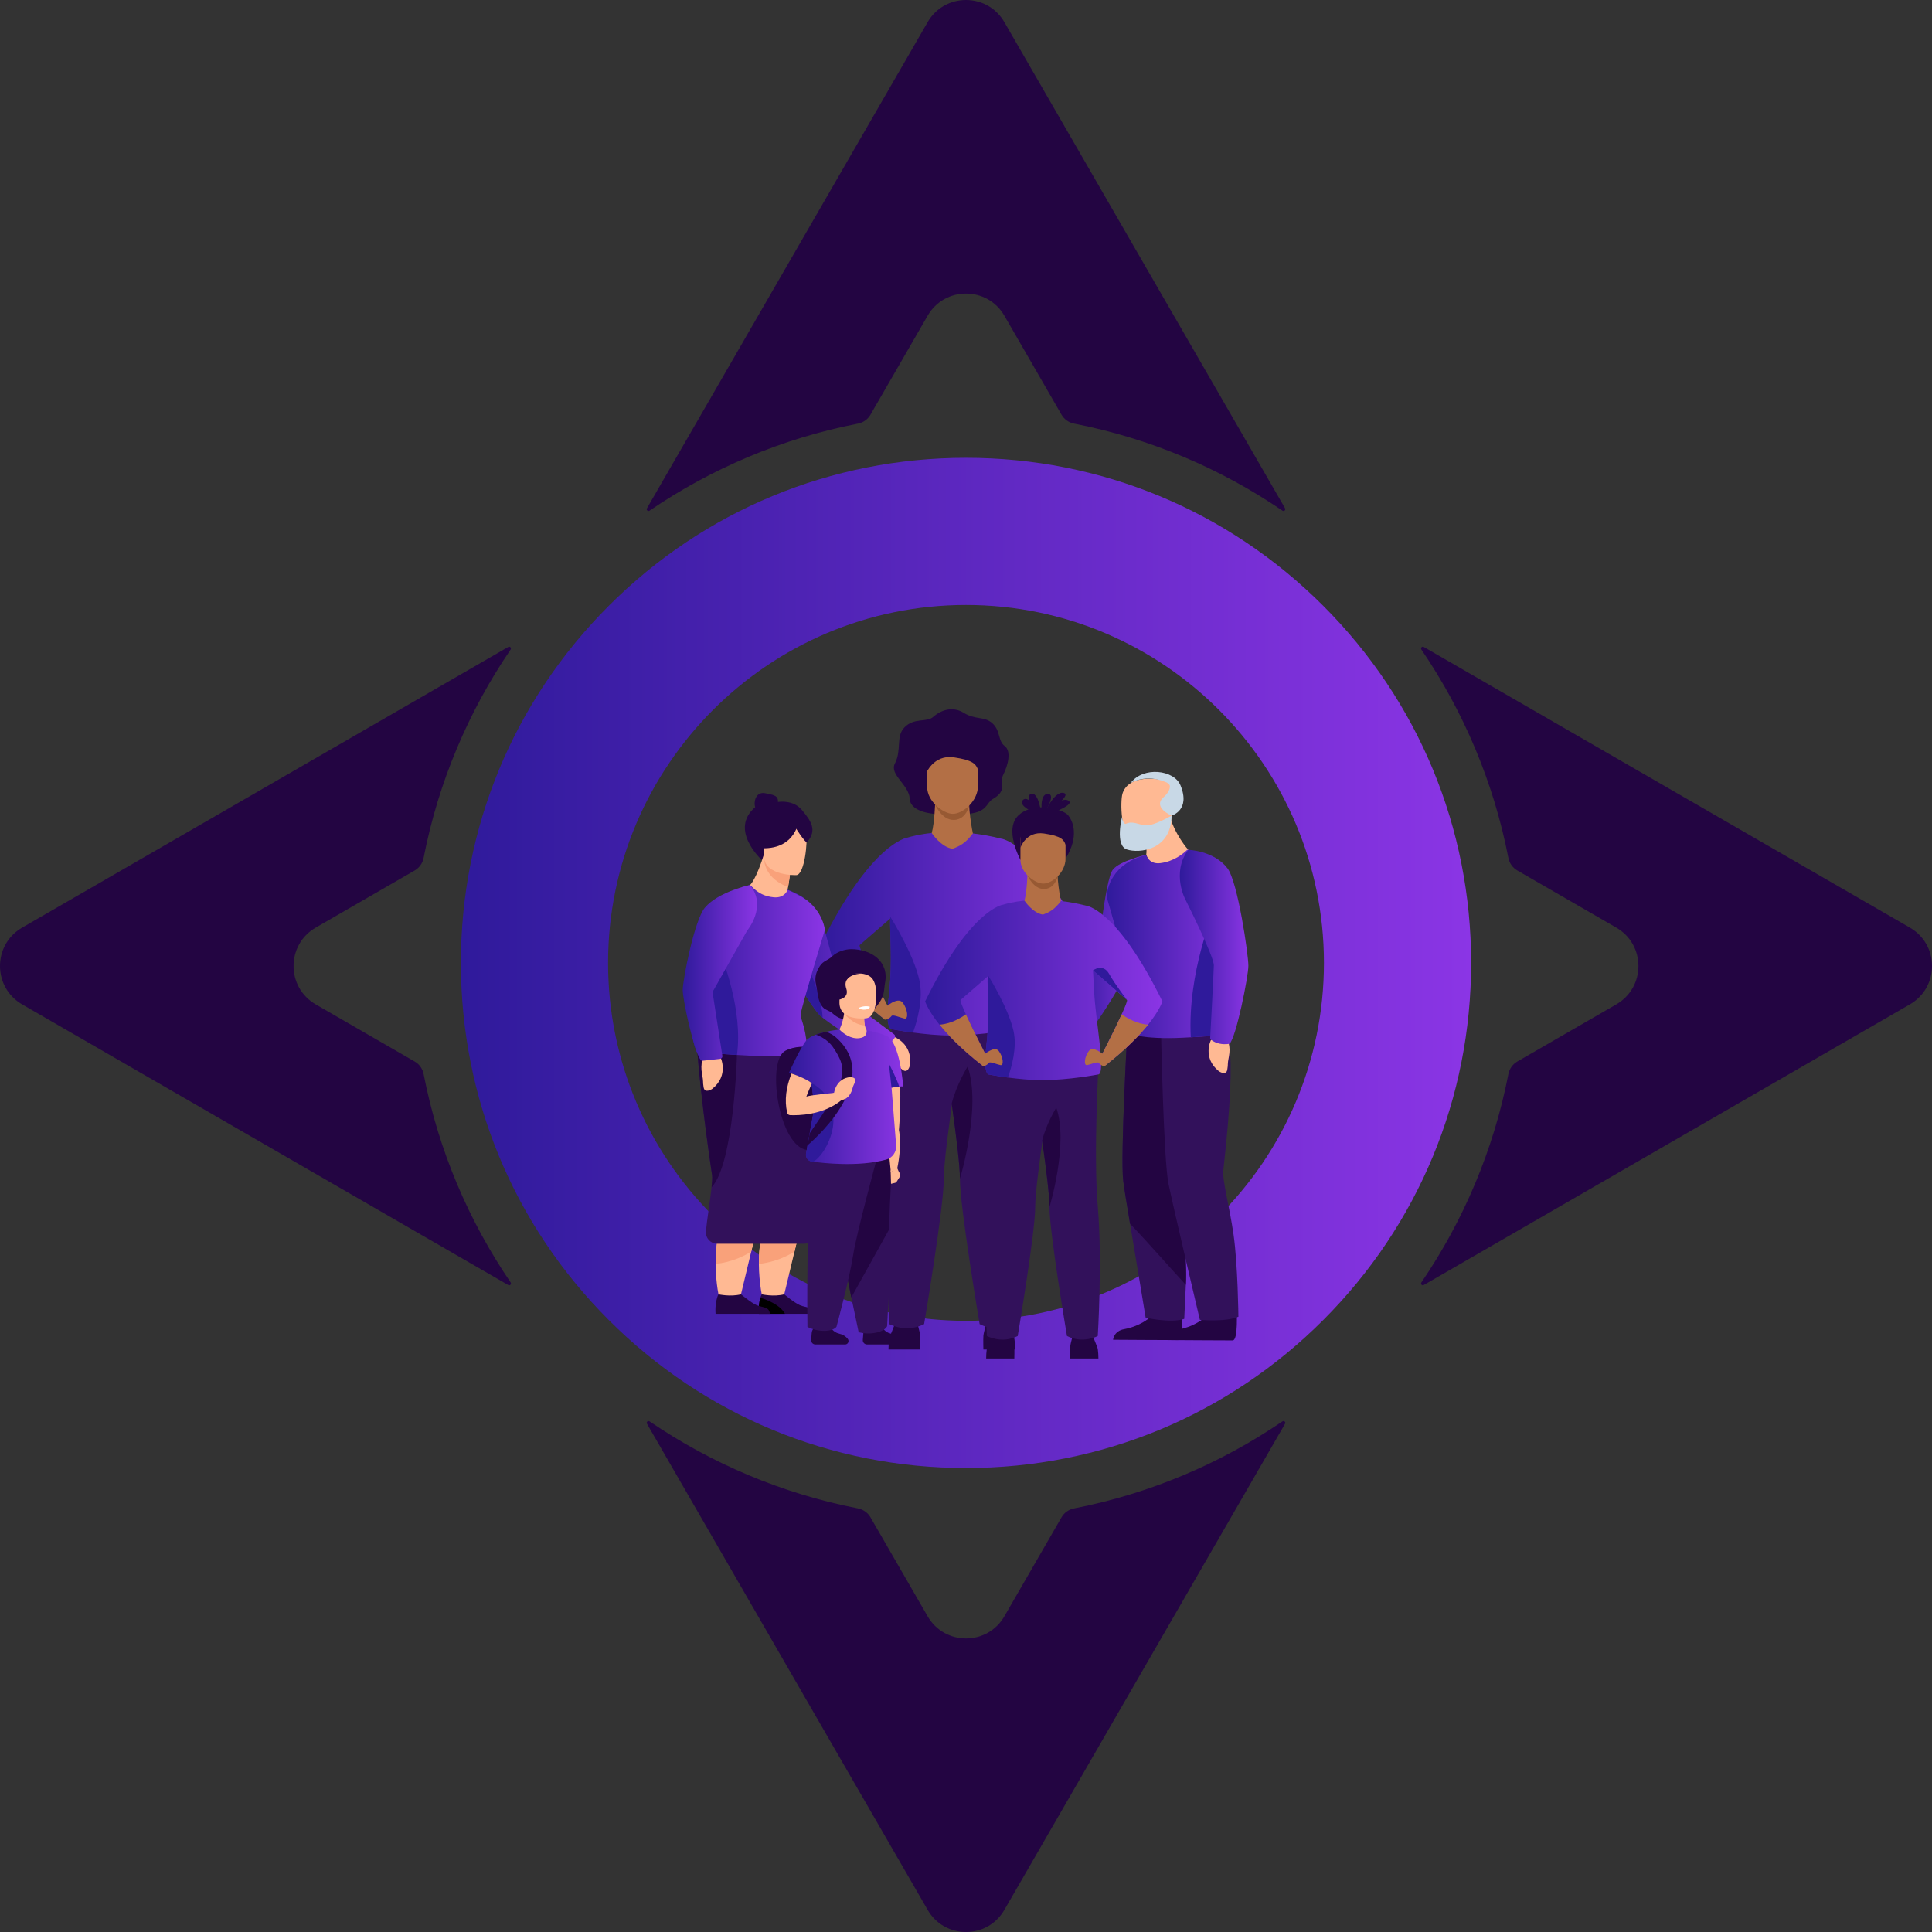 <?xml version="1.0" encoding="UTF-8"?><svg xmlns="http://www.w3.org/2000/svg" xmlns:xlink="http://www.w3.org/1999/xlink" id="uuid-ae7bafac-44f9-419a-b414-36b2456b3e0d" viewBox="0 0 918.85 918.85"><rect x="0" y="0" width="918.85" height="918.85" fill="#333333" stroke="none"/><defs><linearGradient id="uuid-714fa36c-b878-43dd-8861-f298ba72cc5a" x1="219.19" y1="457.96" x2="699.66" y2="457.96" gradientUnits="userSpaceOnUse"><stop offset="0" stop-color="#2f1a9b"/><stop offset="1" stop-color="#8b35e5"/></linearGradient><linearGradient id="uuid-292a61a5-ad7d-4f33-8b4e-0301caf86cdd" x1="389.84" y1="444.32" x2="517.14" y2="444.32" xlink:href="#uuid-714fa36c-b878-43dd-8861-f298ba72cc5a"/><linearGradient id="uuid-61f99a12-4d32-4dd6-bcf9-639b7ea01c84" x1="369.86" y1="461.86" x2="425.73" y2="461.86" xlink:href="#uuid-714fa36c-b878-43dd-8861-f298ba72cc5a"/><linearGradient id="uuid-da4cf1e8-464c-4eda-a42d-0cd3f6221d55" x1="328.62" y1="461.59" x2="392.32" y2="461.59" xlink:href="#uuid-714fa36c-b878-43dd-8861-f298ba72cc5a"/><linearGradient id="uuid-a54ee75c-406b-4f33-99c9-a2b462ab42fb" x1="324.7" y1="462.69" x2="360.09" y2="462.69" xlink:href="#uuid-714fa36c-b878-43dd-8861-f298ba72cc5a"/><linearGradient id="uuid-b3f8f62e-6d60-459d-8834-0730c93ef36d" x1="375.28" y1="521.63" x2="429.55" y2="521.63" xlink:href="#uuid-714fa36c-b878-43dd-8861-f298ba72cc5a"/><linearGradient id="uuid-dba4bbf0-f8e6-4e0f-88ad-43186d3f1940" x1="510.91" y1="448.91" x2="545.14" y2="448.91" xlink:href="#uuid-714fa36c-b878-43dd-8861-f298ba72cc5a"/><linearGradient id="uuid-87c13791-de6d-4979-abe8-5e1b43e24a06" x1="526.35" y1="448.94" x2="589.45" y2="448.94" xlink:href="#uuid-714fa36c-b878-43dd-8861-f298ba72cc5a"/><linearGradient id="uuid-e6534b24-8a75-4166-8106-9ac6f2d6190d" x1="561.11" y1="450.39" x2="593.72" y2="450.39" xlink:href="#uuid-714fa36c-b878-43dd-8861-f298ba72cc5a"/><linearGradient id="uuid-506c5b3b-147e-4864-9b77-2a80bf4f0377" x1="440" y1="471" x2="552.86" y2="471" xlink:href="#uuid-714fa36c-b878-43dd-8861-f298ba72cc5a"/></defs><g id="uuid-a0607ec8-1cdc-44dd-ad9e-4a66fddaac3e"><path d="M413.99,197.24l27.18-47.08c8.11-14.05,28.4-14.05,36.51,0l27.18,47.08c1.28,2.22,3.47,3.74,5.98,4.23,36.16,7.04,69.71,21.37,99.08,41.38.77.52,1.7-.33,1.23-1.14l-36.72-63.6L477.68,10.54c-8.11-14.05-28.4-14.05-36.51,0l-96.75,167.58-36.72,63.6c-.47.81.46,1.66,1.23,1.14,29.37-20.01,62.92-34.34,99.08-41.38,2.51-.49,4.7-2.01,5.98-4.23Z" fill="#230542"/><path d="M504.86,721.61l-27.18,47.08c-8.11,14.05-28.4,14.05-36.51,0l-27.18-47.08c-1.28-2.22-3.47-3.74-5.98-4.23-36.16-7.04-69.71-21.37-99.08-41.38-.77-.52-1.7.33-1.23,1.14l36.72,63.6,96.75,167.58c8.11,14.05,28.4,14.05,36.51,0l96.75-167.58,36.72-63.6c.47-.81-.46-1.66-1.23-1.14-29.37,20.01-62.92,34.34-99.08,41.38-2.51.49-4.7,2.01-5.98,4.23Z" fill="#230542"/><path d="M459.43,698.19c-64.17,0-124.5-24.99-169.87-70.36-45.37-45.37-70.36-105.7-70.36-169.87s24.99-124.5,70.36-169.87c45.37-45.37,105.7-70.36,169.87-70.36s124.5,24.99,169.87,70.36,70.36,105.7,70.36,169.87-24.99,124.5-70.36,169.87-105.7,70.36-169.87,70.36ZM459.43,287.72c-93.87,0-170.23,76.37-170.23,170.23s76.37,170.23,170.23,170.23,170.23-76.37,170.23-170.23-76.37-170.23-170.23-170.23Z" fill="url(#uuid-714fa36c-b878-43dd-8861-f298ba72cc5a)"/><path d="M197.24,504.86l-47.08-27.18c-14.05-8.11-14.05-28.4,0-36.51l47.08-27.18c2.22-1.28,3.74-3.47,4.23-5.98,7.04-36.16,21.37-69.71,41.38-99.08.52-.77-.33-1.7-1.14-1.23l-63.6,36.72L10.54,441.17c-14.05,8.11-14.05,28.4,0,36.51l167.58,96.75,63.6,36.72c.81.47,1.66-.46,1.14-1.23-20.01-29.37-34.34-62.92-41.38-99.08-.49-2.51-2.01-4.7-4.23-5.98Z" fill="#230542"/><path d="M721.61,413.99l47.08,27.18c14.05,8.11,14.05,28.4,0,36.51l-47.08,27.18c-2.22,1.28-3.74,3.47-4.23,5.98-7.04,36.16-21.37,69.71-41.38,99.08-.52.77.33,1.7,1.14,1.23l63.6-36.72,167.58-96.75c14.05-8.11,14.05-28.4,0-36.51l-167.58-96.75-63.6-36.72c-.81-.47-1.66.46-1.14,1.23,20.01,29.37,34.34,62.92,41.38,99.08.49,2.51,2.01,4.7,4.23,5.98Z" fill="#230542"/><path d="M444.45,387.06s-11.47-.57-11.79-7.19c-.32-6.62-9.79-11.44-7.05-16.76,3.36-6.52.3-12.78,4.54-17.16,4.68-4.83,10.59-2.21,13.71-5.02,3.12-2.81,8.82-5.4,14.45-1.93,5.62,3.47,9.92,1.6,13.62,4.95,4.08,3.7,2.54,8.35,5.91,10.88,3.09,2.32,1.83,8.64-.77,13.79-1.88,3.71,2.45,7.18-4.97,11.44-3.09,1.77-2.42,6.23-11.79,7-4.22.35-13.38-1.63-15.85,0Z" fill="#230542"/><path d="M422.57,641.82s0-4.64.66-6.19c.66-1.54,3.09-7.83,3.09-7.83h9.49s1.76,5.73,1.87,7.61c.11,1.88,0,6.41,0,6.41h-15.11Z" fill="#230542"/><path d="M482.79,641.82s0-4.64-.66-6.19c-.66-1.54-3.09-7.83-3.09-7.83h-9.48s-1.76,5.73-1.87,7.61c-.11,1.88,0,6.41,0,6.41h15.11Z" fill="#230542"/><path d="M444.79,381.2s-.33,10.34-1.66,14.97l-10.47,7.31,39.43,5.9-9.4-12.99s-2.84-13.86-1.35-18.99c1.49-5.13-16.54,3.8-16.54,3.8Z" fill="#b36f45"/><path d="M444.73,382.62s3.12,7.51,8.99,7.34c5.87-.17,7.21-6.81,7.21-6.81l-16.2-.53Z" fill="#975933"/><path d="M453.05,387.06c-4.26-.07-12.09-5.74-12.09-12.76v-10.95c0-2.56,1.79-4.66,3.97-4.66h16.23c2.18,0,3.97,2.1,3.97,4.66v10.33c0,7.36-7.21,13.46-12.09,13.38Z" fill="#b36f45"/><path d="M423.76,481.01s1.66,50.67-.82,79.59c-2.48,28.91.02,69.15.02,69.15,0,0,7.94,4.38,16.54,0,0,0,9.43-55.86,9.37-69.15-.06-14.16,10.27-77.38,10.27-77.38l-35.38-2.21Z" fill="#32115b"/><path d="M482.45,629.75s-7.93,4.38-16.54,0c0,0-9.43-55.86-9.37-69.15.03-5.98-1.8-20.71-3.92-35.73-2.9-20.55-6.35-41.64-6.35-41.64l36.75-2.3s-3.03,50.76-.55,79.67c2.48,28.91-.02,69.15-.02,69.15Z" fill="#32115b"/><path d="M476.09,398.83v.02c-4.77-1.2-9.26-1.99-13.4-2.47-3.66,4.86-6.29,5.99-9.63,7.31-5.38-.74-9.92-7.37-9.92-7.53-5.87.6-9.82,1.68-11.43,2.18-.32.04-17.52,2.31-41.87,51.87,0,0,1.31,4.56,7.7,12.52,4.54,5.66,11.66,13.04,22.7,21.71,0,0,1.04-2.23,1.99-5.83,0,0-6.56-12.77-10.51-21.41-1.92-4.21-3.22-7.44-2.85-7.75.71-.59,8.65-7.48,14.51-12.57-.05,1.27-.06,2.43-.03,3.44.32,11.07.76,21.83-.66,33.75-1.88,15.66,1.3,15.38,1.3,15.38,0,0,4.27.84,10.24,1.63,5.39.72,12.17,1.41,18.4,1.41,14.29,0,29.96-3.03,29.96-3.03,4.51.06-1.26-28.06-2.11-44.98-.2-3.93-.38-7.51-.55-10.79,5.39,4.68,17.32,15.05,18.2,15.78.37.31-.93,3.54-2.85,7.75-3.95,8.65-10.51,21.41-10.51,21.41.95,3.6,1.99,5.83,1.99,5.83,11.04-8.67,18.15-16.05,22.7-21.71,6.39-7.96,7.7-12.52,7.7-12.52-24.58-50.03-41.06-51.38-41.06-51.38Z" fill="url(#uuid-292a61a5-ad7d-4f33-8b4e-0301caf86cdd)"/><path d="M434.22,491.07c-5.96-.79-10.24-1.63-10.24-1.63,0,0-3.18.28-1.3-15.38,1.43-11.92.98-22.68.66-33.75-.04-1.23,0-2.69.07-4.31.91,1.46,11.09,17.9,13.83,30.11,1.99,8.91-1.01,19.41-3.02,24.95Z" fill="#2f1a9b"/><path d="M456.54,560.6c.03-5.98-1.8-20.71-3.92-35.73,2.2-8.97,7.56-17.61,7.56-17.61,6.78,19.02-3.64,53.34-3.64,53.34Z" fill="#230542"/><path d="M420.91,479.24s5.96-5.51,8.38-2.43c2.43,3.09,2.87,7.94.99,7.61-1.88-.33-5.74-2.1-6.29-1.21-.55.88-3.02,2.57-3.77,1.23-.75-1.34.68-5.2.68-5.2Z" fill="#b36f45"/><path d="M422.22,478.61c-.95,3.6-1.99,5.83-1.99,5.83-11.04-8.67-18.15-16.05-22.7-21.71,3.42-.25,8.42-1.48,14.18-5.54,3.95,8.65,10.51,21.41,10.51,21.41Z" fill="#b36f45"/><path d="M486.07,479.24s-5.96-5.51-8.38-2.43c-2.43,3.09-2.87,7.94-.99,7.61,1.87-.33,5.73-2.1,6.29-1.21.55.88,3.02,2.57,3.77,1.23.75-1.34-.68-5.2-.68-5.2Z" fill="#b36f45"/><path d="M484.76,478.61c.95,3.6,1.99,5.83,1.99,5.83,11.04-8.67,18.15-16.05,22.7-21.71-3.42-.25-8.42-1.48-14.18-5.54-3.95,8.65-10.51,21.41-10.51,21.41Z" fill="#b36f45"/><path d="M498.12,449.45c-.88-.73-12.9-11.17-18.26-15.83,0,0,5.35-4.01,8.66,1.84,3.31,5.85,9.6,13.99,9.6,13.99Z" fill="#a74241"/><path d="M517.14,450.21s-1.31,4.56-7.7,12.52c-7.39-.1,7.7-12.52,7.7-12.52Z" fill="#a74241"/><path d="M440.29,368.06s3.63-9.28,13.31-7.88c9.68,1.41,10.52,3.47,11.54,5.87,1.03,2.4,3.01-8.77,3.01-8.77l-11.41-3.39s-13.81,1.57-14.81,3.89l-.99,2.32-.65,7.96Z" fill="#230542"/><path d="M425.04,493.03s9.01,3.11,7.74,13.49c0,0-.83,4.21-3.43,2.34-2.59-1.87-1.38-1.52-5.08-4.08-3.71-2.55-6.12-6.58-5.7-9.78l6.47-1.98Z" fill="#ffb993"/><path d="M425.45,493.69l-5.34,6.48c-.25.3-.64.44-1.03.37-5-.92-22.23-12.02-27.87-16.55-.61-.49-1.09-.9-1.4-1.22-2.1-2.14-9.36-12.72-14.5-22.13-2.96-5.42-5.23-10.46-5.41-13.29-.64-10.08,4.66-24.18,4.66-24.18,15.69,5.46,17.34,17.98,17.34,17.98l8.7,32.36,24.63,18.41c.56.42.66,1.22.21,1.76Z" fill="url(#uuid-61f99a12-4d32-4dd6-bcf9-639b7ea01c84)"/><path d="M391.22,483.99c-.61-.49-1.09-.9-1.4-1.22-2.1-2.14-9.36-12.72-14.5-22.13-.67-5.69-.21-11.03,2.14-14.76,0,0,13.33,23.46,13.76,38.11Z" fill="#2f1a9b"/><path d="M382.18,577.24l-2.67,11.12-1.65,6.88-5.49,22.91s-4.7,1.45-9.59,0c0,0-1.81-7.58-1.86-17.04-.03-4.95.43-10.41,1.87-15.56.59-2.1,1.34-4.14,2.29-6.09,7.75-15.83,17.1-2.23,17.1-2.23Z" fill="#ffb993"/><path d="M386.73,624.84h-25.82s-.41-3.91.73-7.64c.17-.56.37-1.11.61-1.64,0,0,5.76,1.31,10.73,0,0,0,4.67,3.98,7.5,5.2,2.82,1.22,5.94.56,6.24,4.08Z" fill="#230542"/><path d="M379.51,588.36l-1.65,6.88c-2.81,1.79-8.86,5.03-16.95,5.87-.03-4.95.43-10.41,1.87-15.56,2.37-1.2,4.79-1.84,6.85-1.48,5.12.89,8.17,2.77,9.88,4.28Z" fill="#f9a17a"/><path d="M373.32,624.84h-12.41s-.41-3.91.73-7.64c3.11.97,9.45,3.4,11.68,7.64Z"/><path d="M361.6,577.24l-2.67,11.12-1.65,6.88-5.49,22.91s-4.7,1.45-9.59,0c0,0-1.81-7.58-1.86-17.04-.03-4.95.43-10.41,1.87-15.56.59-2.1,1.34-4.14,2.29-6.09,7.75-15.83,17.1-2.23,17.1-2.23Z" fill="#ffb993"/><path d="M341.68,615.56s5.76,1.31,10.73,0c0,0,4.67,3.98,7.5,5.2,2.82,1.22,5.95.56,6.24,4.08h-25.82s-.54-5.15,1.34-9.29Z" fill="#230542"/><path d="M358.93,588.36l-1.65,6.88c-2.81,1.79-8.86,5.03-16.95,5.87-.03-4.95.43-10.41,1.87-15.56,2.37-1.2,4.79-1.84,6.85-1.48,5.12.89,8.17,2.77,9.88,4.28Z" fill="#f9a17a"/><path d="M387.57,587.62c-.62,2.29-2.7,3.89-5.08,3.89h-41.4c-3.12,0-5.57-2.65-5.33-5.76.43-5.64,1.99-14.85,2.66-21.07.28-2.58.41-4.65.25-5.73-4.18-27.65-7.69-60.22-7.26-66.44.06-.88.1-1.33.1-1.33,0,0,3.01-.25,7.6-.43,13.33-.53,39.94-.44,44.37,8.28,4.5,8.88,7.22,67.85,7.22,67.85.66,5.51-1.67,15.31-3.13,20.74Z" fill="#32115b"/><path d="M338.42,564.68c.28-2.58.41-4.65.25-5.73-4.18-27.65-7.69-60.22-7.26-66.44.06-.88.1-1.33.1-1.33,0,0,3.01-.25,7.6-.43,6.9,4.06,11.39,10.98,11.39,10.98,0,0-1.39,51.74-12.08,62.95Z" fill="#230542"/><path d="M358.9,382.14c0-3.07,1.92-5.67,5.23-4.85,2.98.74,5.88.71,5.88,3.78s-2.49,6.62-5.56,6.62-5.56-2.49-5.56-5.56Z" fill="#230542"/><path d="M362.42,409.11s-17.23-15.52-1.63-26.5c0,0,4.65-1.24,7.02-.8,0,0,8.48-2.48,13.44,3.28,4.96,5.76,7.12,9.92,2.86,15.06-4.25,5.14-21.69,8.96-21.69,8.96Z" fill="#230542"/><path d="M342.65,502.81s4.25,8.53-3.92,15.06c0,0-3.54,2.42-4.09-.73-.54-3.15.08-2.05-.77-6.47-.86-4.42.24-8.99,2.78-10.98l6,3.12Z" fill="#ffb993"/><path d="M376.53,408.96s-.21,2.32-.61,5.46c-.19,1.53-.43,3.26-.7,5.01-.2,1.26-.41,2.52-.65,3.73l-5.33,18.01-12.52-20.27s2.94-2.43,6.93-15.63c.04-.14.06-.22.06-.22l12.82,3.9Z" fill="#ffb993"/><path d="M383.83,497.83c.16,2.02-.35,2.39-.35,2.39,0,0-7.7,2.79-27.07,1.83-2.1-.1-4.07-.21-5.91-.32-12.48-.74-19.16-1.51-19.16-1.51,0,0-10.22-23.6,8.98-52.67,2.17-3.29,4.72-6.64,7.7-10.05,3.11-3.55,3.8-8.29,4.97-12.81.34-1.29-.64-1.58-.15-2.8,0,0,3.5-.99,3.86-.99,1.99,1.75,4.61,5.16,11.13,5.83,4.4.46,6.13-2.02,6.75-3.51,1.68.61,3.42,1.65,4.84,2.34,11.8,5.67,12.89,16.65,12.89,16.65,0,0-10.85,35.66-11.52,40.12-.3,1.98,2.19,5.06,3.03,15.49Z" fill="url(#uuid-da4cf1e8-464c-4eda-a42d-0cd3f6221d55)"/><path d="M375.93,414.43c-.19,1.53-.84,5.73-1.12,7.48-13.26-5.17-11.53-15.25-11.16-16.62.04-.14.06-.22.06-.22,0,0,7.02,4.98,12.22,9.36Z" fill="#f9a17a"/><path d="M378.77,416.21s-15.32.49-15.48-9.05c-.16-9.54-2.24-15.91,7.53-16.63,9.77-.72,11.73,2.89,12.56,6.07.83,3.17-.63,19.24-4.62,19.61Z" fill="#ffb993"/><path d="M380.11,389.1s-.96,15.93-19.64,14.22c0,0,.4-22.07,19.64-14.22Z" fill="#230542"/><path d="M376.53,390.68s5.23,6.48,7.61,8.54c0,0,5.82-8.35-7.61-8.54Z" fill="#230542"/><path d="M376.53,390.68s4.7,7.94,7.07,10.01c0,0,6.35-9.82-7.07-10.01h0Z" fill="#230542"/><path d="M350.5,501.73c-12.48-.74-19.16-1.51-19.16-1.51,0,0-10.22-23.6,8.98-52.67,3.89,9.06,13.06,33.29,10.17,54.18Z" fill="#2f1a9b"/><path d="M356.71,420.92s-14.82,3.04-21.42,10.69c-5.06,5.86-10.59,34.5-10.59,39.23s5.2,28.57,8.44,33.18c.23.32.6.5.99.46l8.35-.89c.7-.07,1.19-.71,1.08-1.41l-4.69-30.39,16.46-29.19s9.7-11.5,1.38-21.67Z" fill="url(#uuid-a54ee75c-406b-4f33-99c9-a2b462ab42fb)"/><path d="M419.57,631.2s1.26,2.45,4.04,3.06c1.75.38,3.25,1.29,4.19,2.57.79,1.08.03,2.6-1.31,2.6h-14.12c-1.2,0-2.14-1.04-2.02-2.23.11-1.05.22-2.26.26-3.2.1-2.04,2.15-3.68,2.15-3.68l6.82.88Z" fill="#230542"/><path d="M422.77,595.6c.59,10.74-.87,35.14-.87,35.14,0,0-.98,2.72-7.2,3.37-3.33.35-6.33-.52-6.33-.52-1.25-5.78-2.41-11.3-3.48-16.54-7.67-37.65-10.67-60.91-10.67-60.91l30.29-7.04s-1.33,21.26-1.72,35.75c-.12,4.52-.15,8.39-.02,10.74Z" fill="#32115b"/><path d="M424.51,549.1s-1.33,21.26-1.72,35.75l-17.91,32.2c-7.67-37.65-10.67-60.91-10.67-60.91l30.29-7.04Z" fill="#230542"/><path d="M394.06,500.42s-11.72-5.34-20.59-.67c-8.87,4.67-3.45,43.19,9.24,46.93h0s23.76,7.6,11.35-46.26Z" fill="#230542"/><path d="M427.96,558.08h0c-.03-.05-.07-.1-.11-.15-.49-.74-1.54-3.38-1.54-3.38l-1.9,2.49c-.05.05-.8-.53-.84-.47l.19,6.44,1.89-.45c.08-.02.16-.05.24-.08h0c.23-.11.43-.28.58-.5l1.53-2.42c.29-.47.27-1.05-.02-1.48Z" fill="#ffb993"/><path d="M419.23,494.43s3.73,0,5.96,5.26c4.62,10.88,2.61,34.35,2.33,37.71,0,0,1.59,6.67-.77,18.22l-3.07,1.82s-4.73-45.61-4.15-50.12c.58-4.51-.3-12.89-.3-12.89Z" fill="#ffb993"/><path d="M395,631.2s1.26,2.45,4.04,3.06c1.75.38,3.25,1.29,4.19,2.57.79,1.08.03,2.6-1.31,2.6h-14.12c-1.2,0-2.14-1.04-2.02-2.23.1-1.05.21-2.26.26-3.2.1-2.04,2.15-3.68,2.15-3.68l6.82.88Z" fill="#230542"/><path d="M404.82,451.41c-3.02,0-6.81,1.3-8.85,3.28-2.16,2.1-4.41,2.21-6.01,4.69-1.67,2.59-2.7,5.27-1.87,8.91.92,3.97.73,7.82,3.23,10.73,1.24,1.44,3.25,1.61,4.65,2.93,2.58,2.44,5.51,3.21,8.85,3.21,6.3,0,10.22-3.73,13.44-8.38,2.58-3.73,2.07-6.24,2.68-9.42,1.91-10.03-6.46-15.95-16.12-15.95Z" fill="#230542"/><path d="M413.69,491.84l-12.04,6.15-2.41-8.35s1.53-2.89,2.23-7.63c.29-1.99.43-4.31.25-6.88l9.81,5.02s-.23.91-.39,2.25c-.17,1.45-.24,3.4.17,5.25.35,1.59,1.07,3.11,2.39,4.18Z" fill="#ffb993"/><path d="M385.79,552.37s-2.29,30.34-1.78,78.7c0,0,2.76,1.45,6.09,1.78,6.22.62,7.73-1.85,7.73-1.85,0,0,6.36-23.6,7.95-34.24,1.47-9.8,11.09-45.18,11.09-45.18l-31.09.78Z" fill="#32115b"/><path d="M421.65,492.68c-1.07-.5-4.43-1.85-9.48-2.68.05,1.73-.41,3.35-3.45,3.74-4.04.53-7.66-2.23-9.49-4.11h0s0,0,0,0c0,0-2.85.31-6.17,1.03-1.66.37-3.44.84-5.04,1.43-1.94.71-3.62,1.6-4.51,2.7,0,0,0,0,0,0h0c-3.11,3.82-8.23,15.31-8.23,15.31,0,0,8.52,3.16,10.66,5l.05.41,1.33,11.07-3.97,22.05c-.03.19-.05.39-.05.58,0,1.47,1.01,2.8,2.49,3.16,0,0,.34.06.97.14,4.21.59,21.29,2.63,34.69-1.01,3.01-.82,5-3.69,4.75-6.81l-2.18-27.4c1.17-.2,2.51-.41,3.6-.53.91-.1,1.64-.13,1.94-.04,0,0-1.51-21.4-7.91-24.04Z" fill="url(#uuid-b3f8f62e-6d60-459d-8834-0730c93ef36d)"/><path d="M396.37,533.35c-.17,7.69-5.21,16.73-9.61,19.17-.63-.09-.97-.14-.97-.14-1.48-.36-2.49-1.68-2.49-3.16,0-.19.02-.38.05-.58l3.97-22.05-1.33-11.07c.06-.19.1-.3.1-.3,0,0,10.58,4.53,10.28,18.12Z" fill="#2f1a9b"/><path d="M427.61,516.76c-1.12.12-3.61.53-3.61.53l-1.26-11.48s4.21,8.09,4.87,10.94Z" fill="#2f1a9b"/><path d="M384.06,544.7l1.03-5.73c17.46-25.26,18.78-29.79,10.93-41.14-2.25-3.25-6.34-5.28-8.01-5.74,1.6-.59,3.38-1.06,5.04-1.43,1.66.78,3.18,1.54,4.36,2.57,23.96,20.75-13.36,51.46-13.36,51.46Z" fill="#230542"/><path d="M394.35,520.73c.43-.03,2.32-.98,2.32-.98,0,0,.95-7,7.78-7.48,0,0,2.85.02,2.26,1.96-.58,1.94-.65,1.1-1.41,3.86s-2.75,4.86-4.86,4.99l-2.17.59s-5.07-2.86-3.93-2.94Z" fill="#ffb993"/><path d="M396.67,519.76s-11.47,1.04-13.17,1.79c0,0,.93-2.52,2.59-6.32-1.5-1.47-6.41-3.66-9.67-4.66-2.48,6.33-3.44,12.6-2.04,18.65.15.64.71,1.1,1.36,1.13,3.67.17,15.85.11,24.7-7.33l-3.77-3.25Z" fill="#ffb993"/><path d="M411.3,487.66c-5.58-.15-9.84-5.64-9.84-5.64l9.67.39c-.17,1.45-.24,3.4.17,5.25Z" fill="#f9a17a"/><path d="M411.83,484.29s-12.33,1.5-12.59-7.18c-.26-8.68,4.88-14.31,8.3-14.24,6.84.13,7.97,2.89,8.76,5.77.79,2.88,1.2,15.05-4.47,15.66Z" fill="#ffb993"/><path d="M408.53,479.28s.27,1.08,2.97.88c0,0,2.27-.17,2.18-1.36,0,0-2.21-.82-5.15.48Z" fill="#fff"/><path d="M410.6,462.94s-10.53,0-8.11,7.23c1.53,4.56-3.55,5.27-3.55,5.27l-2.44-7.31,1.53-5.69,12.57.51Z" fill="#230542"/><path d="M511.6,488.32l-.39,1.89s-9.35-.09-11.59,9.91c0,0-.62,4.16,2.39,3.29,3.01-.87,2.56-3,6.82-4.14,4.26-1.14,7.04-2.02,7.7-5.11l.72-3.44-5.65-2.4Z" fill="#fcb180"/><path d="M545.14,406.54s-2.53,9.71-4.72,18.6c-.88,3.58-1.7,7.02-2.29,9.64-.59,2.69-.93,4.51-.81,4.71,1.84,3.02-1.66,21.35-4.38,28-.24.59-.57,1.28-.97,2.05-3.79,7.32-13.85,21.68-13.85,21.68,0,0-2.82.28-4.65-.43-1.53-.59-2.57-2.47-2.57-2.47.9-1.43,4.61-18.37,9.31-27.85,2.01-4.06,5.16-41.79,9.04-46.85,3.23-4.22,15.88-7.07,15.88-7.07Z" fill="url(#uuid-dba4bbf0-f8e6-4e0f-88ad-43186d3f1940)"/><path d="M537.33,439.49c1.84,3.02-1.66,21.35-4.38,28-.24.59-.57,1.28-.97,2.05-3.49-15.86,2.58-38.27,2.58-38.27,1.48.6,2.65,1.82,3.57,3.5-.59,2.69-.93,4.51-.81,4.71Z" fill="#ea7d37"/><path d="M562.19,622.81s.87,14.34-1.84,14.53c-.36.02-13.73-.05-13.73-.05l-17.25-.1s.32-4.21,5.31-5.05c4.99-.84,13.37-4.3,16.43-10.87,3.22-6.92,11.08,1.55,11.08,1.55Z" fill="#230542"/><path d="M588.13,622.96s.87,14.34-1.84,14.53c-.36.02-13.73-.06-13.73-.06l-17.25-.1s.32-4.21,5.31-5.05c4.99-.84,13.37-4.3,16.43-10.87,3.22-6.92,11.08,1.55,11.08,1.55Z" fill="#230542"/><path d="M563.21,588.26c.39,6.06,1.21,13.87.86,20.89-.49,9.82-.85,18.11-.85,18.11-6.49,2.16-18.36-.58-18.36-.58,0,0-4.07-24.85-7.42-44.7-1.5-8.89-2.75-16.58-3.21-20.21-1.49-11.74,2.1-74.07,2.1-74.07,0,0,17.6-11.13,24.8-5.29,7.21,5.83,11.63,11.52-.42,74.9-.91,4.81,1.63,17.37,2.5,30.96Z" fill="#32115b"/><path d="M563.21,588.26c.39,6.06,1.11,15.77.76,22.8-6.06-6.49-17.98-20.16-26.54-29.08-1.5-8.89-2.75-16.58-3.21-20.21-1.49-11.74,2.1-74.07,2.1-74.07,0,0,17.6-11.13,24.8-5.29,7.21,5.83,11.63,11.52-.42,74.9-.91,4.81,1.63,17.37,2.5,30.96Z" fill="#230542"/><path d="M552.15,489.06s1.2,62.42,3.59,74.01c2.39,11.59,14.91,64.64,14.91,64.64,0,0,12.03,1.17,18.33-1.49,0,0-.25-24.54-2.3-38.96-1.91-13.48-5.41-25.81-4.87-30.67,7.14-64.11,2.29-69.44-5.34-74.71-7.63-5.26-24.32,7.19-24.32,7.19Z" fill="#32115b"/><path d="M575.91,494.67s-4.22,8.34,3.76,14.78c0,0,3.46,2.4,4.01-.69.55-3.09-.07-2.01.79-6.34.86-4.33-.18-8.81-2.66-10.78l-5.9,3.02Z" fill="#ffb993"/><path d="M541.37,392.38s4.77,7.34,3.77,14.16l7.02,17.2,12.97-19.57s-6.74-7.43-9.22-17.51l-14.54,5.72Z" fill="#ffb993"/><path d="M539.22,398.6s17.52.86,17.9-9.66c.38-10.52,5.16-17.49-7.94-18.49-10.77-.82-14.38,3.65-15.37,7.13-.98,3.48-1.08,20.42,5.41,21.02Z" fill="#ffb993"/><path d="M581.57,492.24c-3.77.33-8.95.73-15.24,1.09-1.26.07-2.56.14-3.9.21-19,.95-26.53-2.17-26.53-2.17,0,0-.5-.41-.33-2.64.89-11.48,3.35-14.86,3.07-17.04-.63-4.91-12.29-45.01-12.29-45.01,0,0-.15-12.65,13.94-18.5,1.45-.61,3.05-1.13,4.82-1.57.61,1.64,2.28,4.38,6.6,3.91,6.39-.71,10.96-4.44,12.92-6.36.35,0,.49.01.49.01.47,1.35.83,2.75,1.15,4.18,1.12,4.98,1.77,10.21,4.79,14.14,2.99,3.88,5.54,7.7,7.72,11.43,1.81,3.11,3.36,6.16,4.69,9.13,12.29,27.59,2.53,48.8-1.9,49.19Z" fill="url(#uuid-87c13791-de6d-4979-abe8-5e1b43e24a06)"/><path d="M581.57,492.24c-3.77.33-8.95.73-15.24,1.09-1.65-30.92,11.12-60.53,11.12-60.53.47.34.92.71,1.34,1.12,2.18,2.14,3.69,5.32,4.69,9.13,3.67,14.04.39,36.79-1.9,49.19Z" fill="#2f1a9b"/><path d="M533.63,388.54s-3.49,13.51,2.29,15.46c5.78,1.94,21.16.5,21.25-16.09,0,0-8.09,4.76-11.95,4.62-3.85-.14-6.33-2.38-9.9-.67,0,0-1.3-.09-1.69-3.32Z" fill="#c8d8e6"/><path d="M565.12,404.17s12.25.35,18.67,8.81c4.92,6.48,9.96,41.14,9.93,46.35-.03,5.21-5.79,33.95-8.93,37.06,0,0-2.03.51-4.72-.03-2.86-.57-4.54-2.24-4.54-2.24,0,0,1.75-32.02,1.76-35.03.03-4.35-13.42-31.06-13.42-31.06,0,0-6.98-12.71,1.25-23.87Z" fill="url(#uuid-e6534b24-8a75-4166-8106-9ac6f2d6190d)"/><path d="M556.39,373.77c-.29-1.08-1.61-1.65-1.61-1.65-9.84-4.36-17.08.3-17.08.3,6.1-8.08,20.69-6.29,23.72,1.05,4.95,11.99-4.25,14.43-4.25,14.43,0,0-9.15-3.91-3.81-8.71,1.77-1.59,2.63-3.01,2.92-4.25h0c.1-.41.13-.8.11-1.18Z" fill="#c8d8e6"/><path d="M485.32,408.93s-8.19-14.85-.68-21.4c7.51-6.56,20.72-2.64,23.16,0,2.43,2.64,5.67,10.16-1.04,20.85l-21.43.55Z" fill="#230542"/><path d="M469.01,646.09s0-4.12.59-5.49c.59-1.37,2.74-6.94,2.74-6.94h8.41s1.56,5.08,1.66,6.75c.1,1.66,0,5.68,0,5.68h-13.4Z" fill="#230542"/><path d="M522.4,646.09s0-4.12-.59-5.49c-.59-1.37-2.74-6.94-2.74-6.94h-8.41s-1.56,5.08-1.66,6.75c-.1,1.66,0,5.68,0,5.68h13.4Z" fill="#230542"/><path d="M488.71,415.04s-.3,9.17-1.47,13.27l-9.29,6.48,34.95,5.23-8.34-11.52s-2.52-12.29-1.2-16.84c1.32-4.55-14.67,3.37-14.67,3.37Z" fill="#b36f45"/><path d="M488.66,416.3s2.76,6.65,7.97,6.51c5.21-.15,6.39-6.03,6.39-6.03l-14.36-.47Z" fill="#975933"/><path d="M503.23,395.09h-14.39c-1.94,0-3.52,1.86-3.52,4.13v9.71c0,6.22,6.94,11.24,10.72,11.31,4.33.08,10.72-5.34,10.72-11.86v-9.16c0-2.27-1.58-4.13-3.52-4.13Z" fill="#b36f45"/><path d="M470.07,503.53s1.47,44.92-.73,70.56c-2.2,25.63.02,61.31.02,61.31,0,0,7.04,3.88,14.66,0,0,0,8.36-49.52,8.31-61.31-.06-12.55,9.1-68.6,9.1-68.6l-31.36-1.96Z" fill="#32115b"/><path d="M522.1,635.39s-7.03,3.88-14.66,0c0,0-8.36-49.52-8.31-61.3.02-5.3-1.6-18.36-3.48-31.68-2.57-18.22-5.63-36.92-5.63-36.92l32.58-2.04s-2.69,45-.49,70.63c2.2,25.63-.02,61.3-.02,61.3Z" fill="#32115b"/><path d="M516.46,430.68v.02c-4.23-1.06-8.21-1.77-11.88-2.19-3.24,4.31-5.57,5.31-8.54,6.48-4.77-.66-8.79-6.54-8.79-6.67-5.2.53-8.71,1.49-10.13,1.93-.28.03-15.53,2.05-37.12,45.98,0,0,1.16,4.05,6.82,11.1,4.03,5.02,10.34,11.56,20.12,19.25,0,0,.92-1.97,1.77-5.17,0,0-5.82-11.32-9.32-18.98-1.7-3.73-2.86-6.59-2.53-6.87.63-.52,7.67-6.63,12.86-11.15-.04,1.13-.05,2.15-.03,3.05.28,9.81.68,19.35-.59,29.92-1.66,13.88,1.15,13.64,1.15,13.64,0,0,3.79.74,9.08,1.44,4.78.64,10.79,1.25,16.31,1.25,12.67,0,26.56-2.69,26.56-2.69,4,.05-1.12-24.88-1.87-39.87-.17-3.48-.33-6.66-.49-9.57,4.78,4.15,15.35,13.34,16.13,13.99.33.28-.82,3.14-2.53,6.87-3.5,7.66-9.32,18.98-9.32,18.98.84,3.19,1.77,5.17,1.77,5.17,9.78-7.69,16.09-14.23,20.12-19.25,5.66-7.05,6.82-11.1,6.82-11.1-21.79-44.35-36.4-45.55-36.4-45.55Z" fill="url(#uuid-506c5b3b-147e-4864-9b77-2a80bf4f0377)"/><path d="M479.34,512.45c-5.29-.7-9.08-1.44-9.08-1.44,0,0-2.82.25-1.15-13.64,1.26-10.57.87-20.1.59-29.92-.03-1.09,0-2.38.06-3.82.81,1.3,9.83,15.87,12.26,26.7,1.77,7.9-.9,17.2-2.68,22.12Z" fill="#2f1a9b"/><path d="M499.13,574.09c.02-5.3-1.6-18.36-3.48-31.68,1.95-7.96,6.7-15.61,6.7-15.61,6.01,16.87-3.23,47.29-3.23,47.29Z" fill="#230542"/><path d="M467.55,501.96s5.28-4.89,7.43-2.15c2.15,2.74,2.54,7.04.88,6.75-1.66-.29-5.08-1.86-5.57-1.08-.49.78-2.68,2.28-3.34,1.09-.66-1.19.61-4.61.61-4.61Z" fill="#b36f45"/><path d="M468.71,501.4c-.84,3.19-1.77,5.17-1.77,5.17-9.78-7.69-16.09-14.23-20.12-19.25,3.04-.23,7.47-1.31,12.57-4.91,3.5,7.66,9.32,18.98,9.32,18.98Z" fill="#b36f45"/><path d="M525.31,501.96s-5.28-4.89-7.43-2.15c-2.15,2.74-2.54,7.04-.88,6.75,1.66-.29,5.08-1.86,5.57-1.08.49.78,2.68,2.28,3.34,1.09.66-1.19-.61-4.61-.61-4.61Z" fill="#b36f45"/><path d="M524.15,501.4c.84,3.19,1.77,5.17,1.77,5.17,9.79-7.69,16.09-14.23,20.12-19.25-3.04-.23-7.47-1.31-12.57-4.91-3.5,7.66-9.32,18.98-9.32,18.98Z" fill="#b36f45"/><path d="M535.99,475.55c-.78-.65-11.43-9.91-16.19-14.03,0,0,4.74-3.56,7.68,1.63,2.93,5.18,8.51,12.4,8.51,12.4Z" fill="#2f1a9b"/><path d="M485.32,403.16s2.62-7.99,11.2-6.75c8.58,1.25,9.32,3.08,10.23,5.21.91,2.13,2.67-7.77,2.67-7.77l-10.12-3.01s-12.25,1.39-13.13,3.45l-.88,2.05.02,6.82Z" fill="#230542"/><path d="M495.34,387.69s-9.07-8.24-5.18-10c3.89-1.76,5.18,10,5.18,10Z" fill="#230542"/><path d="M494.97,387.91s-11.46-4.32-8.5-7.39c2.97-3.07,8.5,7.39,8.5,7.39Z" fill="#230542"/><path d="M495.72,388.15s-1.88-10.63,2.66-10.55c4.53.08-2.66,10.55-2.66,10.55Z" fill="#230542"/><path d="M496.36,387.46s4.91-11.43,9.48-10.36-9.48,10.36-9.48,10.36Z" fill="#230542"/><path d="M496.11,388.15s7.82-9.68,11.93-7.42c4.11,2.27-11.93,7.42-11.93,7.42Z" fill="#230542"/></g></svg>